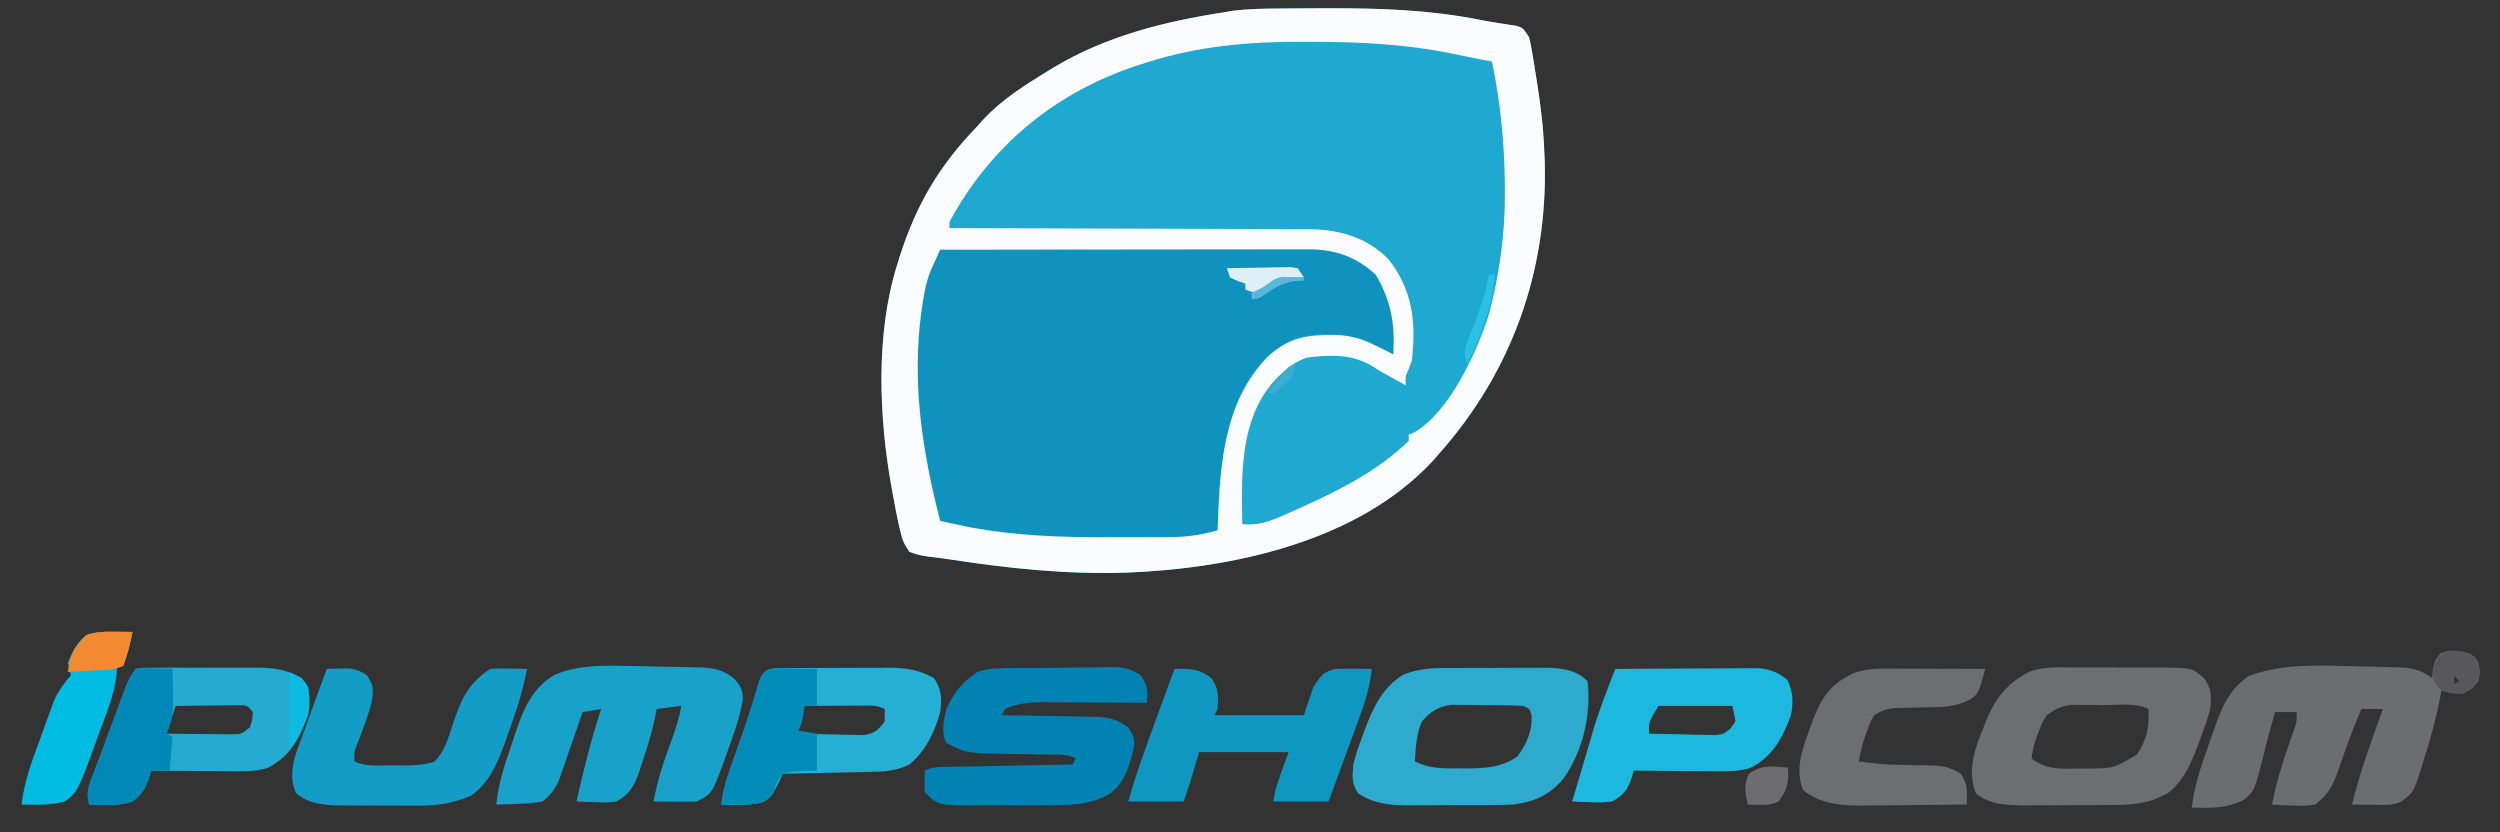 <?xml version="1.0" encoding="UTF-8"?>
<svg version="1.1" xmlns="http://www.w3.org/2000/svg" width="811" height="270">
<rect width="100%" height="100%" fill="#333333" stroke="none"/>
<path d="M0 0 C1.571 -0.014 1.571 -0.014 3.174 -0.029 C6.56 -0.054 9.946 -0.066 13.332 -0.074 C14.481 -0.078 15.629 -0.081 16.812 -0.084 C33.306 -0.099 49.226 0.459 65.441 3.71 C67.361 4.085 69.29 4.414 71.223 4.712 C72.218 4.868 73.213 5.023 74.238 5.184 C75.132 5.315 76.026 5.447 76.947 5.583 C79.145 6.238 79.145 6.238 81.145 9.238 C81.723 11.56 81.723 11.56 82.18 14.289 C82.349 15.291 82.518 16.293 82.692 17.325 C82.862 18.39 83.032 19.454 83.207 20.551 C83.383 21.636 83.56 22.722 83.741 23.841 C84.973 31.645 85.902 39.334 86.145 47.238 C86.184 48.09 86.224 48.942 86.266 49.82 C87.191 85.255 75.541 117.8 52.145 144.238 C51.411 145.079 50.678 145.919 49.922 146.785 C25.513 173.027 -14.977 181.627 -49.251 182.991 C-68.586 183.646 -87.472 181.662 -106.568 178.735 C-108.661 178.419 -110.761 178.139 -112.866 177.91 C-115.376 177.572 -117.518 177.212 -119.855 176.238 C-121.668 173.531 -122.213 172.285 -122.855 169.238 C-123.043 168.448 -123.23 167.659 -123.423 166.845 C-124.007 164.193 -124.503 161.536 -124.98 158.863 C-125.149 157.969 -125.318 157.074 -125.492 156.152 C-129.748 133.098 -130.89 105.806 -123.855 83.238 C-123.429 81.867 -123.429 81.867 -122.994 80.467 C-117.535 63.443 -110.23 51.082 -97.855 38.238 C-97.21 37.518 -96.564 36.797 -95.898 36.055 C-89.844 29.499 -82.417 24.867 -74.855 20.238 C-74.258 19.872 -73.661 19.505 -73.046 19.127 C-56.139 8.957 -37.199 4.231 -17.855 1.238 C-16.831 1.063 -15.806 0.888 -14.75 0.708 C-9.821 0.114 -4.961 0.038 0 0 Z " fill="#20A9D0" transform="translate(414.855,2.762)"/>
<path d="M0 0 C16.143 -0.07 32.285 -0.123 48.428 -0.155 C55.924 -0.171 63.419 -0.192 70.915 -0.226 C77.452 -0.256 83.988 -0.276 90.524 -0.282 C93.982 -0.286 97.441 -0.295 100.899 -0.317 C104.767 -0.342 108.635 -0.342 112.504 -0.341 C114.208 -0.357 114.208 -0.357 115.948 -0.373 C125.342 -0.337 134.012 1.267 141 8 C147.066 15.924 147.282 24.452 147 34 C145.987 33.476 145.987 33.476 144.953 32.941 C144.061 32.486 143.169 32.031 142.25 31.562 C141.368 31.11 140.487 30.658 139.578 30.191 C132.234 26.798 122.83 26.678 115.074 28.801 C105.697 33.045 99.909 40.778 96.027 50.098 C92.342 60.51 90.947 70.962 90.438 81.938 C90.394 82.812 90.351 83.687 90.307 84.588 C90.202 86.725 90.1 88.863 90 91 C83.586 92.897 77.758 93.307 71.09 93.301 C70.046 93.305 69.002 93.309 67.926 93.314 C65.717 93.319 63.507 93.32 61.298 93.316 C57.999 93.313 54.702 93.336 51.404 93.361 C33.971 93.413 16.997 91.975 0 88 C-5.996 64.63 -9.376 41.8 -5.75 17.688 C-5.641 16.942 -5.532 16.196 -5.419 15.428 C-4.73 11.419 -3.628 7.939 -1.935 4.234 C-1.573 3.437 -1.211 2.64 -0.838 1.819 C-0.562 1.219 -0.285 0.618 0 0 Z " fill="#0F93BE" transform="translate(305,81)"/>
<path d="M0 0 C1.571 -0.014 1.571 -0.014 3.174 -0.029 C6.56 -0.054 9.946 -0.066 13.332 -0.074 C14.481 -0.078 15.629 -0.081 16.812 -0.084 C33.306 -0.099 49.226 0.459 65.441 3.71 C67.361 4.085 69.29 4.414 71.223 4.712 C72.218 4.868 73.213 5.023 74.238 5.184 C75.132 5.315 76.026 5.447 76.947 5.583 C79.145 6.238 79.145 6.238 81.145 9.238 C81.723 11.56 81.723 11.56 82.18 14.289 C82.349 15.291 82.518 16.293 82.692 17.325 C82.862 18.39 83.032 19.454 83.207 20.551 C83.383 21.636 83.56 22.722 83.741 23.841 C84.973 31.645 85.902 39.334 86.145 47.238 C86.184 48.09 86.224 48.942 86.266 49.82 C87.191 85.255 75.541 117.8 52.145 144.238 C51.411 145.079 50.678 145.919 49.922 146.785 C25.513 173.027 -14.977 181.627 -49.251 182.991 C-68.586 183.646 -87.472 181.662 -106.568 178.735 C-108.661 178.419 -110.761 178.139 -112.866 177.91 C-115.376 177.572 -117.518 177.212 -119.855 176.238 C-121.668 173.531 -122.213 172.285 -122.855 169.238 C-123.043 168.448 -123.23 167.659 -123.423 166.845 C-124.007 164.193 -124.503 161.536 -124.98 158.863 C-125.149 157.969 -125.318 157.074 -125.492 156.152 C-129.748 133.098 -130.89 105.806 -123.855 83.238 C-123.429 81.867 -123.429 81.867 -122.994 80.467 C-117.535 63.443 -110.23 51.082 -97.855 38.238 C-97.21 37.518 -96.564 36.797 -95.898 36.055 C-89.844 29.499 -82.417 24.867 -74.855 20.238 C-74.258 19.872 -73.661 19.505 -73.046 19.127 C-56.139 8.957 -37.199 4.231 -17.855 1.238 C-16.831 1.063 -15.806 0.888 -14.75 0.708 C-9.821 0.114 -4.961 0.038 0 0 Z M-42.605 17.426 C-43.562 17.726 -44.519 18.027 -45.505 18.336 C-72.335 27.076 -93.485 44.439 -106.855 69.238 C-106.855 69.898 -106.855 70.558 -106.855 71.238 C-105.898 71.239 -105.898 71.239 -104.921 71.24 C-89.345 71.255 -73.768 71.298 -58.192 71.37 C-50.659 71.405 -43.127 71.43 -35.594 71.434 C-29.023 71.437 -22.453 71.458 -15.883 71.499 C-12.408 71.52 -8.934 71.533 -5.459 71.524 C-1.567 71.515 2.324 71.546 6.216 71.579 C7.351 71.57 8.486 71.562 9.655 71.553 C19.64 71.694 28.522 74.135 35.645 81.426 C43.412 91.33 44.608 101.948 43.145 114.238 C42.121 117.094 42.121 117.094 41.145 119.238 C41.145 120.228 41.145 121.218 41.145 122.238 C40.588 121.924 40.031 121.609 39.457 121.285 C37.851 120.385 36.239 119.496 34.621 118.617 C32.145 117.238 32.145 117.238 30.293 116.016 C23.813 112.033 16.504 112.319 9.145 113.238 C5.879 114.376 3.655 115.884 1.145 118.238 C0.606 118.723 0.067 119.208 -0.488 119.707 C-11.2 130.688 -12.074 146.243 -11.958 160.635 C-11.931 162.836 -11.897 165.037 -11.855 167.238 C-5.537 167.995 -0.543 165.318 5.082 162.801 C6.615 162.122 6.615 162.122 8.178 161.43 C20.238 155.986 32.605 149.598 42.145 140.238 C42.145 139.578 42.145 138.918 42.145 138.238 C42.717 138.006 43.289 137.774 43.879 137.535 C55.466 130.903 64.266 111.304 68.145 99.238 C71.496 86.423 73.345 73.677 73.332 60.426 C73.331 59.531 73.33 58.636 73.33 57.713 C73.209 44.146 71.959 30.52 69.145 17.238 C66.775 16.762 64.405 16.288 62.034 15.817 C60.218 15.453 58.403 15.081 56.591 14.698 C41.307 11.537 26.324 10.829 10.77 10.801 C9.848 10.795 8.926 10.789 7.976 10.783 C-9.205 10.708 -26.16 12.153 -42.605 17.426 Z M-109.855 78.238 C-110.505 79.647 -111.149 81.059 -111.79 82.472 C-112.149 83.258 -112.508 84.044 -112.878 84.853 C-114.361 88.471 -115.041 92.072 -115.605 95.926 C-115.727 96.733 -115.848 97.541 -115.973 98.373 C-119.128 121.623 -115.65 143.752 -109.855 166.238 C-107.712 166.706 -105.565 167.162 -103.418 167.613 C-101.626 167.996 -101.626 167.996 -99.797 168.387 C-85.076 171.066 -70.591 171.556 -55.65 171.499 C-52.267 171.488 -48.885 171.499 -45.502 171.512 C-43.327 171.51 -41.152 171.508 -38.977 171.504 C-37.977 171.508 -36.978 171.512 -35.949 171.516 C-30.241 171.478 -25.332 170.868 -19.855 169.238 C-19.818 168.052 -19.781 166.866 -19.742 165.645 C-19.026 146.721 -17.373 126.955 -3.387 112.746 C3.837 106.253 10.11 105.75 19.543 105.945 C24.084 106.315 27.067 107.236 31.145 109.238 C32.877 110.074 32.877 110.074 34.645 110.926 C35.47 111.359 36.295 111.792 37.145 112.238 C37.757 102.498 36.427 94.831 31.457 86.363 C25.115 80.536 18.331 78.109 9.798 78.118 C8.739 78.117 7.68 78.115 6.59 78.114 C5.439 78.117 4.288 78.121 3.102 78.125 C1.882 78.125 0.662 78.124 -0.594 78.124 C-3.931 78.125 -7.267 78.13 -10.604 78.137 C-14.094 78.143 -17.584 78.144 -21.074 78.145 C-27.679 78.148 -34.283 78.156 -40.888 78.166 C-48.41 78.177 -55.931 78.183 -63.452 78.188 C-78.92 78.198 -94.388 78.216 -109.855 78.238 Z " fill="#FAFCFD" transform="translate(414.855,2.762)"/>
<path d="M0 0 C1.938 1.188 1.938 1.188 3 3 C3.5 5.938 3.5 5.938 3 9 C0.938 11.438 0.938 11.438 -2 13 C-5.812 12.75 -5.812 12.75 -9 12 C-9.105 12.59 -9.21 13.18 -9.319 13.788 C-10.575 20.47 -12.329 26.894 -14.375 33.375 C-14.666 34.346 -14.958 35.316 -15.258 36.316 C-18.007 45.059 -18.007 45.059 -22 48 C-25.003 49.502 -27.791 49.093 -31.125 49.062 C-32.406 49.053 -33.688 49.044 -35.008 49.035 C-36.489 49.018 -36.489 49.018 -38 49 C-35.451 38.416 -31.665 28.235 -28 18 C-30.31 18 -32.62 18 -35 18 C-35.544 19.332 -36.085 20.666 -36.625 22 C-36.99 22.901 -37.355 23.802 -37.73 24.73 C-38.675 27.162 -39.567 29.589 -40.426 32.051 C-40.676 32.754 -40.926 33.457 -41.183 34.182 C-41.677 35.576 -42.159 36.974 -42.629 38.377 C-44.278 42.985 -46.039 46.079 -50 49 C-53.551 49.488 -53.551 49.488 -57.312 49.312 C-58.567 49.267 -59.821 49.222 -61.113 49.176 C-62.542 49.089 -62.542 49.089 -64 49 C-62.702 42.684 -61.004 36.706 -58.875 30.625 C-58.327 29.056 -57.782 27.486 -57.242 25.914 C-57.004 25.233 -56.765 24.552 -56.519 23.85 C-55.865 21.839 -55.865 21.839 -56 19 C-58.31 19 -60.62 19 -63 19 C-63.17 19.632 -63.34 20.263 -63.516 20.914 C-64.033 22.825 -64.559 24.734 -65.09 26.641 C-65.722 28.975 -66.316 31.32 -66.879 33.672 C-69.566 44.332 -69.566 44.332 -72.875 47.312 C-78.496 50.348 -83.772 50.107 -90 50 C-89.192 43.223 -87.217 37.241 -84.927 30.839 C-84.252 28.943 -83.598 27.042 -82.945 25.139 C-80.288 17.657 -78.162 11.843 -71.438 7.25 C-60.813 3.387 -49.833 3.779 -38.707 4.112 C-36.044 4.188 -33.381 4.237 -30.717 4.283 C-29.01 4.326 -27.304 4.371 -25.598 4.418 C-24.413 4.437 -24.413 4.437 -23.205 4.456 C-18.656 4.617 -15.672 5.262 -12 8 C-11.918 7.072 -11.835 6.144 -11.75 5.188 C-11 2 -11 2 -9.375 0.062 C-5.918 -1.484 -3.615 -0.92 0 0 Z M-1 6 C0 8 0 8 0 8 Z M-5 7 C-5 7.99 -5 8.98 -5 10 C-4.34 9.67 -3.68 9.34 -3 9 C-3.66 8.34 -4.32 7.68 -5 7 Z " fill="#6C6D70" transform="translate(801,212)"/>
<path d="M0 0 C0.842 0.016 1.685 0.033 2.553 0.05 C4.32 0.087 6.088 0.128 7.855 0.171 C10.553 0.234 13.252 0.276 15.951 0.316 C17.676 0.355 19.4 0.396 21.125 0.438 C21.927 0.447 22.729 0.457 23.556 0.466 C28.139 0.606 31.104 1.095 34.863 3.984 C36.957 6.213 37.876 7.758 37.844 10.863 C36.866 17.039 34.588 22.93 32.488 28.797 C32.051 30.034 32.051 30.034 31.604 31.295 C27.814 41.509 27.814 41.509 22.863 43.984 C20.489 44.056 18.113 44.068 15.738 44.047 C14.457 44.038 13.176 44.029 11.855 44.02 C10.374 44.002 10.374 44.002 8.863 43.984 C10.125 37.045 12.314 30.615 14.743 24.014 C16.079 20.353 17.247 16.851 17.863 12.984 C15.223 13.314 12.583 13.644 9.863 13.984 C9.657 15.119 9.451 16.253 9.238 17.422 C8.136 22.314 6.645 27.048 5.051 31.797 C4.815 32.538 4.579 33.279 4.335 34.043 C2.748 38.641 1.303 41.535 -3.137 43.984 C-6.469 44.375 -6.469 44.375 -9.949 44.234 C-11.111 44.198 -12.272 44.162 -13.469 44.125 C-14.349 44.079 -15.23 44.032 -16.137 43.984 C-13.853 33.839 -11.371 23.876 -8.137 13.984 C-10.117 14.314 -12.097 14.644 -14.137 14.984 C-14.388 15.721 -14.64 16.457 -14.899 17.216 C-16.05 20.56 -17.218 23.897 -18.387 27.234 C-18.782 28.393 -19.178 29.552 -19.586 30.746 C-19.979 31.861 -20.372 32.976 -20.777 34.125 C-21.133 35.151 -21.49 36.178 -21.856 37.235 C-23.248 40.223 -24.573 41.926 -27.137 43.984 C-29.842 44.433 -32.179 44.678 -34.887 44.734 C-35.933 44.779 -35.933 44.779 -37 44.824 C-38.712 44.895 -40.424 44.942 -42.137 44.984 C-41.51 38.015 -39.254 31.645 -37.012 25.047 C-36.646 23.905 -36.28 22.764 -35.902 21.588 C-33.357 14.095 -30.323 6.833 -23.064 2.846 C-15.819 -0.259 -7.747 -0.171 0 0 Z " fill="#18A1C9" transform="translate(203.137,216.016)"/>
<path d="M0 0 C1.597 -0.002 1.597 -0.002 3.226 -0.004 C5.464 -0.003 7.702 0.009 9.94 0.03 C13.363 0.059 16.785 0.05 20.209 0.037 C22.389 0.043 24.57 0.052 26.75 0.062 C27.771 0.06 28.792 0.057 29.844 0.054 C38.788 0.172 38.788 0.172 42.676 3.496 C45.212 7.3 45.052 8.959 44.676 13.496 C43.826 16.749 42.686 19.857 41.488 22.996 C41.196 23.812 40.904 24.628 40.604 25.469 C38.386 31.41 35.86 37.144 30.613 41.02 C29.974 41.301 29.335 41.582 28.676 41.871 C27.717 42.316 27.717 42.316 26.738 42.77 C21.285 44.691 15.96 44.657 10.246 44.664 C8.883 44.669 8.883 44.669 7.493 44.674 C5.575 44.679 3.657 44.682 1.739 44.681 C-1.182 44.684 -4.103 44.702 -7.023 44.721 C-8.892 44.724 -10.76 44.726 -12.629 44.727 C-13.496 44.734 -14.363 44.741 -15.256 44.748 C-20.908 44.727 -26.675 44.633 -31.262 40.934 C-33.877 34.933 -32.393 28.54 -30.129 22.648 C-29.822 21.897 -29.515 21.145 -29.199 20.371 C-28.916 19.612 -28.632 18.853 -28.34 18.07 C-25.288 10.36 -21.262 4.92 -13.691 1.308 C-9.21 -0.229 -4.692 -0.052 0 0 Z M-8.324 15.496 C-9.719 17.547 -9.719 17.547 -10.574 19.871 C-11.054 21.056 -11.054 21.056 -11.543 22.266 C-12.381 24.657 -13 26.98 -13.324 29.496 C-8.592 33.217 -4.191 32.914 1.551 32.809 C2.86 32.813 2.86 32.813 4.195 32.818 C13.387 32.766 13.387 32.766 20.988 28.184 C24.191 23.083 24.914 19.559 24.676 13.496 C20.361 11.339 14.602 12.266 9.863 12.246 C8.674 12.225 7.485 12.205 6.26 12.184 C4.538 12.176 4.538 12.176 2.781 12.168 C1.731 12.159 0.681 12.149 -0.402 12.14 C-3.756 12.549 -5.613 13.513 -8.324 15.496 Z " fill="#6D6E71" transform="translate(672.324,216.504)"/>
<path d="M0 0 C1.02 -0.004 2.041 -0.009 3.092 -0.013 C5.244 -0.019 7.396 -0.019 9.547 -0.015 C12.833 -0.012 16.117 -0.035 19.402 -0.061 C21.497 -0.063 23.592 -0.064 25.688 -0.062 C26.666 -0.072 27.644 -0.081 28.652 -0.09 C34.153 -0.053 39.185 0.142 43.344 4.301 C44.621 15.085 41.855 26.822 35.633 35.754 C31.091 41.204 26.202 43.388 19.344 44.301 C16.241 44.45 13.142 44.465 10.035 44.469 C9.15 44.472 8.265 44.475 7.354 44.479 C5.489 44.484 3.624 44.486 1.759 44.486 C-1.081 44.488 -3.92 44.506 -6.76 44.525 C-8.578 44.528 -10.396 44.53 -12.215 44.531 C-13.057 44.538 -13.899 44.546 -14.766 44.553 C-20.739 44.53 -26.044 44.11 -31.094 40.613 C-33.306 37.34 -32.925 35.225 -32.656 31.301 C-31.962 28.408 -31.001 25.651 -29.969 22.863 C-29.696 22.114 -29.424 21.365 -29.143 20.593 C-26.389 13.241 -23.51 6.647 -16.656 2.301 C-11.139 -0.095 -5.907 -0.006 0 0 Z M-10.406 17.363 C-12.199 21.577 -12.401 25.761 -12.656 30.301 C-7.911 32.741 -3.484 32.599 1.719 32.551 C2.956 32.562 2.956 32.562 4.219 32.574 C10.128 32.555 15.653 32.244 20.594 28.676 C23.585 24.616 25.481 20.456 25.156 15.363 C24.538 13.119 24.538 13.119 22.344 12.301 C18.078 12.03 13.804 12.069 9.531 12.051 C8.342 12.03 7.153 12.01 5.928 11.988 C4.206 11.981 4.206 11.981 2.449 11.973 C1.399 11.963 0.349 11.954 -0.734 11.944 C-5 12.465 -7.646 14.111 -10.406 17.363 Z " fill="#2EAACF" transform="translate(471.656,216.699)"/>
<path d="M0 0 C0.925 -0.016 1.849 -0.032 2.802 -0.049 C7.02 -0.093 11.238 -0.134 15.457 -0.157 C17.682 -0.174 19.907 -0.201 22.131 -0.239 C25.341 -0.294 28.55 -0.316 31.76 -0.331 C32.753 -0.353 33.746 -0.376 34.769 -0.399 C39.358 -0.385 41.721 -0.286 45.591 2.351 C47.7 5.621 47.868 7.375 47.424 11.193 C46.244 11.182 45.064 11.172 43.848 11.161 C39.453 11.125 35.059 11.102 30.664 11.083 C28.765 11.073 26.866 11.059 24.967 11.042 C22.231 11.018 19.496 11.006 16.76 10.998 C15.916 10.987 15.072 10.977 14.203 10.966 C9.572 10.965 5.731 11.26 1.424 13.193 C1.094 13.853 0.764 14.513 0.424 15.193 C1.489 15.207 2.553 15.222 3.65 15.237 C7.61 15.295 11.57 15.372 15.531 15.455 C17.242 15.489 18.954 15.517 20.666 15.539 C23.132 15.573 25.596 15.625 28.061 15.681 C28.823 15.688 29.584 15.694 30.369 15.701 C34.877 15.824 37.827 16.423 41.424 19.193 C42.994 21.42 43.454 22.585 43.323 25.306 C41.974 30.971 40.588 36.715 35.784 40.478 C29.428 44.333 23.398 44.351 16.213 44.361 C15.327 44.364 14.441 44.367 13.527 44.371 C11.656 44.376 9.786 44.378 7.915 44.378 C5.066 44.38 2.218 44.399 -0.63 44.417 C-2.453 44.42 -4.276 44.422 -6.099 44.423 C-6.944 44.431 -7.789 44.438 -8.66 44.445 C-20.368 44.4 -20.368 44.4 -24.576 40.193 C-24.701 36.568 -24.701 36.568 -24.576 33.193 C-22.224 32.017 -20.749 32.038 -18.126 31.988 C-17.205 31.968 -16.284 31.948 -15.336 31.927 C-14.34 31.91 -13.344 31.894 -12.318 31.876 C-11.3 31.856 -10.281 31.835 -9.232 31.813 C-5.972 31.748 -2.711 31.689 0.549 31.63 C2.756 31.587 4.963 31.544 7.17 31.5 C12.588 31.392 18.006 31.291 23.424 31.193 C23.754 30.533 24.084 29.873 24.424 29.193 C21.478 27.72 18.797 28.027 15.51 27.982 C14.095 27.954 12.68 27.925 11.264 27.896 C9.039 27.855 6.815 27.818 4.59 27.792 C-11.069 27.589 -11.069 27.589 -17.576 24.193 C-19.344 20.657 -18.449 16.944 -17.576 13.193 C-15.283 8.118 -12.262 4.276 -7.576 1.193 C-4.753 0.252 -2.93 0.046 0 0 Z " fill="#0083B2" transform="translate(324.576,216.807)"/>
<path d="M0 0 C1.978 -0.381 1.978 -0.381 4.43 -0.388 C5.349 -0.398 6.267 -0.407 7.213 -0.417 C8.707 -0.408 8.707 -0.408 10.23 -0.398 C11.766 -0.403 11.766 -0.403 13.333 -0.407 C15.504 -0.409 17.676 -0.404 19.847 -0.391 C23.157 -0.375 26.466 -0.391 29.775 -0.41 C31.885 -0.408 33.995 -0.404 36.105 -0.398 C37.091 -0.405 38.077 -0.411 39.092 -0.417 C44.814 -0.359 48.98 0.165 54 3 C56.69 7.035 56.78 10.345 56 15 C53.197 22.481 50.173 28.362 42.846 32.098 C39.159 33.266 35.679 33.249 31.855 33.195 C31.086 33.192 30.316 33.19 29.523 33.187 C27.078 33.176 24.633 33.15 22.188 33.125 C20.524 33.115 18.861 33.106 17.197 33.098 C13.131 33.076 9.066 33.041 5 33 C4.707 33.942 4.415 34.885 4.113 35.855 C2.897 39.292 1.868 40.788 -1 43 C-5.459 44.529 -10.334 44.091 -15 44 C-16.44 39.679 -14.651 36.583 -13.105 32.5 C-12.798 31.668 -12.491 30.836 -12.174 29.979 C-11.522 28.218 -10.865 26.46 -10.204 24.703 C-9.193 22.014 -8.196 19.32 -7.201 16.625 C-6.566 14.916 -5.93 13.208 -5.293 11.5 C-4.994 10.694 -4.695 9.887 -4.387 9.057 C-3.962 7.93 -3.962 7.93 -3.528 6.781 C-3.281 6.122 -3.034 5.463 -2.779 4.783 C-2 3 -2 3 0 0 Z M13 12 C12.01 14.97 11.02 17.94 10 21 C13.937 21.058 17.875 21.094 21.812 21.125 C23.492 21.15 23.492 21.15 25.205 21.176 C26.815 21.185 26.815 21.185 28.457 21.195 C29.447 21.206 30.437 21.216 31.456 21.227 C34.244 21.183 34.244 21.183 37 19 C37.909 16.54 37.909 16.54 38 14 C36.192 11.769 36.192 11.769 33.662 11.773 C32.232 11.789 32.232 11.789 30.773 11.805 C29.742 11.811 28.711 11.818 27.648 11.824 C26.028 11.849 26.028 11.849 24.375 11.875 C22.743 11.889 22.743 11.889 21.078 11.902 C18.385 11.926 15.693 11.959 13 12 Z " fill="#25ABD1" transform="translate(44,217)"/>
<path d="M0 0 C0.918 -0.01 1.836 -0.019 2.783 -0.029 C4.276 -0.028 4.276 -0.028 5.8 -0.026 C6.824 -0.03 7.848 -0.035 8.902 -0.039 C11.074 -0.045 13.245 -0.045 15.417 -0.041 C18.726 -0.038 22.035 -0.061 25.345 -0.087 C27.455 -0.089 29.565 -0.09 31.675 -0.089 C32.661 -0.098 33.646 -0.107 34.662 -0.117 C40.392 -0.078 44.544 0.433 49.57 3.275 C52.086 7.05 52.159 9.911 51.57 14.275 C49.775 20.801 46.864 26.89 41.57 31.275 C37.208 33.496 33.003 33.616 28.206 33.689 C27.414 33.708 26.622 33.727 25.806 33.747 C23.29 33.807 20.774 33.853 18.257 33.9 C16.545 33.938 14.834 33.977 13.122 34.017 C8.938 34.113 4.754 34.197 0.57 34.275 C0.103 35.227 -0.364 36.18 -0.844 37.161 C-3.086 41.561 -3.086 41.561 -5.43 43.275 C-9.943 44.734 -14.738 44.367 -19.43 44.275 C-18.751 38.28 -16.644 32.854 -14.618 27.212 C-11.948 19.689 -9.391 12.188 -7.219 4.505 C-5.767 0.398 -4.05 0.023 0 0 Z M7.57 12.275 C6.58 15.245 5.59 18.215 4.57 21.275 C8.653 21.391 12.735 21.462 16.82 21.525 C18.558 21.575 18.558 21.575 20.331 21.626 C21.446 21.639 22.561 21.652 23.71 21.665 C24.737 21.686 25.763 21.707 26.821 21.729 C30.317 21.151 31.491 20.106 33.57 17.275 C33.57 15.955 33.57 14.635 33.57 13.275 C30.96 11.97 29.043 12.162 26.124 12.177 C25.048 12.18 23.972 12.183 22.863 12.187 C21.171 12.199 21.171 12.199 19.445 12.212 C18.309 12.217 17.173 12.221 16.003 12.226 C13.192 12.238 10.381 12.254 7.57 12.275 Z " fill="#25AFD4" transform="translate(253.43,216.725)"/>
<path d="M0 0 C6.887 -0.051 13.773 -0.086 20.66 -0.11 C23.003 -0.12 25.345 -0.134 27.688 -0.151 C31.056 -0.175 34.424 -0.186 37.793 -0.195 C38.839 -0.206 39.885 -0.216 40.963 -0.227 C42.434 -0.227 42.434 -0.227 43.934 -0.227 C44.794 -0.231 45.653 -0.236 46.538 -0.241 C50.191 0.116 53.029 1.163 55.812 3.562 C57.715 7.468 57.779 10.746 57 15 C54.184 22.48 51.179 28.359 43.846 32.098 C40.159 33.266 36.679 33.249 32.855 33.195 C32.086 33.192 31.316 33.19 30.523 33.187 C28.078 33.176 25.633 33.15 23.188 33.125 C21.524 33.115 19.861 33.106 18.197 33.098 C14.131 33.076 10.066 33.041 6 33 C5.715 33.941 5.431 34.883 5.137 35.853 C3.749 39.695 2.508 40.945 -1 43 C-4.332 43.391 -4.332 43.391 -7.812 43.25 C-8.974 43.214 -10.135 43.178 -11.332 43.141 C-12.212 43.094 -13.093 43.048 -14 43 C-13.817 42.392 -13.634 41.784 -13.445 41.157 C-12.138 36.811 -10.84 32.463 -9.57 28.105 C-9.089 26.466 -8.607 24.827 -8.125 23.188 C-7.894 22.388 -7.664 21.588 -7.426 20.764 C-5.335 13.691 -2.714 6.855 0 0 Z M14 12 C10.776 17.329 10.776 17.329 11 21 C14.916 21.116 18.832 21.187 22.75 21.25 C23.861 21.284 24.972 21.317 26.117 21.352 C27.187 21.364 28.257 21.377 29.359 21.391 C30.344 21.412 31.328 21.433 32.343 21.454 C35.12 21.177 35.12 21.177 37.415 19.288 C37.938 18.533 38.461 17.778 39 17 C38.67 15.35 38.34 13.7 38 12 C30.08 12 22.16 12 14 12 Z " fill="#1CB8DD" transform="translate(524,217)"/>
<path d="M0 0 C5.027 -0.124 7.935 -0.136 12 3 C14.446 6.669 14.236 8.672 14 13 C13.67 13.66 13.34 14.32 13 15 C22.57 15 32.14 15 42 15 C42.99 12.03 43.98 9.06 45 6 C48.143 1.286 48.143 1.286 52 0 C54.061 -0.069 56.125 -0.085 58.188 -0.062 C59.818 -0.049 59.818 -0.049 61.48 -0.035 C62.312 -0.024 63.143 -0.012 64 0 C63.409 5.544 61.996 10.344 60.059 15.559 C59.628 16.742 59.628 16.742 59.188 17.95 C58.278 20.448 57.358 22.943 56.438 25.438 C55.815 27.14 55.193 28.842 54.572 30.545 C53.056 34.7 51.528 38.85 50 43 C44.06 43 38.12 43 32 43 C33 38 33 38 37 27 C27.43 27 17.86 27 8 27 C7.01 30.3 6.02 33.6 5 37 C4.34 38.98 3.68 40.96 3 43 C-2.94 43 -8.88 43 -15 43 C-12.39 33.788 -9.111 24.856 -5.812 15.875 C-5.248 14.331 -4.683 12.787 -4.119 11.242 C-2.749 7.494 -1.376 3.746 0 0 Z " fill="#0E97C0" transform="translate(381,217)"/>
<path d="M0 0 C1.416 -0.054 2.833 -0.093 4.25 -0.125 C5.039 -0.148 5.828 -0.171 6.641 -0.195 C9.276 0.023 10.784 0.57 13 2 C15.206 5.309 15.195 6.585 14.625 10.406 C13.507 15.048 11.758 19.472 10.059 23.926 C8.837 26.931 8.837 26.931 9 30 C12.733 31.866 17.205 31.228 21.312 31.25 C22.263 31.271 23.214 31.291 24.193 31.312 C27.981 31.334 31.276 31.215 34.918 30.133 C38.346 26.621 39.473 22.218 41 17.625 C43.651 9.715 45.835 4.777 53 0 C55.918 -0.195 55.918 -0.195 59.188 -0.125 C60.274 -0.107 61.361 -0.089 62.48 -0.07 C63.728 -0.036 63.728 -0.036 65 0 C63.563 7.289 61.381 14.097 58.812 21.062 C58.451 22.1 58.089 23.137 57.717 24.205 C55.345 30.643 52.704 36.868 47 41 C40.985 43.714 35.371 44.44 28.836 44.363 C28 44.364 27.163 44.364 26.302 44.365 C24.549 44.362 22.796 44.353 21.043 44.336 C18.375 44.312 15.707 44.316 13.039 44.322 C11.326 44.317 9.612 44.31 7.898 44.301 C7.11 44.302 6.321 44.303 5.508 44.304 C0.058 44.234 -5.652 44.045 -9.938 40.312 C-12.203 35.382 -11.082 30.432 -9.323 25.48 C-9.082 24.839 -8.842 24.197 -8.594 23.535 C-8.35 22.857 -8.105 22.179 -7.854 21.48 C-7.08 19.337 -6.29 17.2 -5.5 15.062 C-4.969 13.601 -4.439 12.14 -3.91 10.678 C-2.618 7.114 -1.313 3.556 0 0 Z " fill="#139CC5" transform="translate(106,217)"/>
<path d="M0 0 C0.838 0.001 1.676 0.003 2.539 0.004 C5.208 0.01 7.877 0.022 10.547 0.035 C12.359 0.04 14.172 0.045 15.984 0.049 C20.422 0.06 24.859 0.077 29.297 0.098 C27.126 8.107 27.126 8.107 24.297 10.098 C20.798 11.711 17.98 12.359 14.137 12.441 C13.178 12.471 12.22 12.501 11.232 12.531 C9.23 12.576 7.227 12.62 5.225 12.664 C3.789 12.709 3.789 12.709 2.324 12.754 C1.455 12.773 0.586 12.791 -0.309 12.811 C-2.886 13.12 -4.517 13.713 -6.703 15.098 C-8.014 17.313 -8.014 17.313 -8.891 19.91 C-9.214 20.762 -9.538 21.614 -9.871 22.492 C-10.677 25.016 -11.24 27.491 -11.703 30.098 C-7.204 30.758 -2.833 31.165 1.715 31.238 C2.659 31.258 3.603 31.277 4.576 31.297 C6.526 31.331 8.477 31.349 10.428 31.352 C15.007 31.471 17.589 31.628 21.473 34.207 C23.716 37.762 23.439 39.971 23.297 44.098 C17.48 44.172 11.664 44.226 5.847 44.262 C3.871 44.277 1.896 44.298 -0.08 44.324 C-2.932 44.361 -5.784 44.377 -8.637 44.391 C-9.509 44.406 -10.381 44.422 -11.28 44.438 C-17.815 44.439 -24.552 43.676 -29.766 39.41 C-32.372 32.982 -30.256 26.629 -27.953 20.473 C-27.574 19.386 -27.574 19.386 -27.188 18.277 C-24.989 12.209 -22.48 6.659 -16.703 3.285 C-15.713 2.688 -15.713 2.688 -14.703 2.078 C-9.957 -0.249 -5.187 -0.033 0 0 Z " fill="#6D6E71" transform="translate(614.703,216.902)"/>
<path d="M0 0 C1.63 0.014 1.63 0.014 3.293 0.027 C4.124 0.039 4.956 0.051 5.812 0.062 C5.094 3.862 4.087 7.409 2.812 11.062 C2.152 11.062 1.492 11.062 0.812 11.062 C0.738 12.123 0.663 13.184 0.586 14.277 C-0.176 20.352 -2.437 25.917 -4.562 31.625 C-4.962 32.723 -5.362 33.82 -5.773 34.951 C-12.005 51.956 -12.005 51.956 -16.188 55.062 C-20.813 56.324 -25.427 56.145 -30.188 56.062 C-29.369 48.962 -27.093 42.647 -24.632 35.992 C-23.876 33.94 -23.138 31.883 -22.4 29.824 C-21.918 28.505 -21.434 27.186 -20.949 25.867 C-20.516 24.681 -20.082 23.495 -19.635 22.273 C-18.184 19.054 -16.412 16.776 -14.188 14.062 C-14.49 12.722 -14.826 11.388 -15.188 10.062 C-13.731 6.494 -12.241 3.48 -9.188 1.062 C-5.902 -0.033 -3.451 -0.037 0 0 Z " fill="#00BCE2" transform="translate(37.188,204.938)"/>
<path d="M0 0 C1.477 0.013 2.953 0.037 4.43 0.07 C5.184 0.079 5.938 0.088 6.715 0.098 C8.578 0.121 10.442 0.157 12.305 0.195 C12.305 4.155 12.305 8.115 12.305 12.195 C10.985 12.195 9.665 12.195 8.305 12.195 C8.16 13.144 8.016 14.093 7.867 15.07 C7.305 18.195 7.305 18.195 6.305 20.195 C8.285 20.525 10.265 20.855 12.305 21.195 C12.305 25.155 12.305 29.115 12.305 33.195 C10.552 33.237 8.798 33.278 6.992 33.32 C3.989 33.51 3.989 33.51 1.305 34.195 C-0.83 36.963 -0.83 36.963 -1.695 40.195 C-3.324 42.342 -4.256 43.053 -6.82 43.883 C-10.785 44.314 -14.712 44.273 -18.695 44.195 C-18.016 38.201 -15.909 32.775 -13.883 27.133 C-11.213 19.61 -8.656 12.109 -6.484 4.426 C-5.104 0.524 -4.159 0.22 0 0 Z " fill="#028CB8" transform="translate(252.695,216.805)"/>
<path d="M0 0 C2.82 -0.293 2.82 -0.293 6.125 -0.188 C7.769 -0.147 7.769 -0.147 9.445 -0.105 C10.288 -0.071 11.131 -0.036 12 0 C12.054 2.563 12.094 5.124 12.125 7.688 C12.142 8.409 12.159 9.13 12.176 9.873 C12.214 14.049 11.879 17.249 10 21 C10.66 21.33 11.32 21.66 12 22 C11.67 25.63 11.34 29.26 11 33 C9.02 33 7.04 33 5 33 C4.753 33.907 4.505 34.815 4.25 35.75 C2.927 39.19 1.897 40.765 -1 43 C-5.459 44.529 -10.334 44.091 -15 44 C-16.44 39.679 -14.651 36.583 -13.105 32.5 C-12.798 31.668 -12.491 30.836 -12.174 29.979 C-11.522 28.218 -10.865 26.46 -10.204 24.703 C-9.193 22.014 -8.196 19.32 -7.201 16.625 C-6.566 14.916 -5.93 13.208 -5.293 11.5 C-4.994 10.694 -4.695 9.887 -4.387 9.057 C-3.962 7.93 -3.962 7.93 -3.528 6.781 C-3.281 6.122 -3.034 5.463 -2.779 4.783 C-2 3 -2 3 0 0 Z " fill="#0089B6" transform="translate(44,217)"/>
<path d="M0 0 C1.63 0.014 1.63 0.014 3.293 0.027 C4.124 0.039 4.956 0.051 5.812 0.062 C5.082 3.863 4.211 7.443 2.812 11.062 C-0.359 12.648 -3.823 12.441 -7.312 12.625 C-8.067 12.668 -8.821 12.711 -9.598 12.756 C-11.461 12.862 -13.324 12.963 -15.188 13.062 C-14.464 7.319 -13.162 5.132 -9.188 1.062 C-5.902 -0.033 -3.451 -0.037 0 0 Z " fill="#F38930" transform="translate(37.188,204.938)"/>
<path d="M0 0 C3.5 0.812 3.5 0.812 5.438 2 C7.081 4.803 7.019 6.631 6.5 9.812 C4.438 12.25 4.438 12.25 1.5 13.812 C-2.125 13.875 -2.125 13.875 -5.5 12.812 C-7.562 10.625 -7.562 10.625 -8.5 7.812 C-7.875 4.625 -7.875 4.625 -6.5 1.812 C-3.5 -0.188 -3.5 -0.188 0 0 Z M2.5 6.812 C3.5 8.812 3.5 8.812 3.5 8.812 Z M-1.5 7.812 C-1.5 8.803 -1.5 9.793 -1.5 10.812 C-0.84 10.482 -0.18 10.152 0.5 9.812 C-0.16 9.152 -0.82 8.492 -1.5 7.812 Z " fill="#58585A" transform="translate(797.5,211.188)"/>
<path d="M0 0 C0.325 4.654 -0.202 7.234 -3 11 C-6.215 12.607 -9.436 12.057 -13 12 C-13.924 8.074 -14.356 5.797 -12.688 2.062 C-8.672 -1.019 -4.889 -0.42 0 0 Z " fill="#6D6D70" transform="translate(580,249)"/>
<path d="M0 0 C3.792 -0.087 7.583 -0.14 11.375 -0.188 C12.995 -0.225 12.995 -0.225 14.648 -0.264 C15.68 -0.273 16.711 -0.283 17.773 -0.293 C18.727 -0.309 19.68 -0.324 20.662 -0.341 C21.819 -0.172 21.819 -0.172 23 0 C23.66 0.99 24.32 1.98 25 3 C24.408 3.026 23.817 3.052 23.207 3.078 C17.713 3.472 15.293 4.422 11 8 C8.188 7.75 8.188 7.75 6 7 C6 6.34 6 5.68 6 5 C5.196 4.732 4.391 4.464 3.562 4.188 C2.717 3.796 1.871 3.404 1 3 C0.67 2.01 0.34 1.02 0 0 Z " fill="#DEEFF6" transform="translate(398,87)"/>
<path d="M0 0 C5 3 5 3 6 5 C7.122 12.438 4.706 17.661 1 24 C0.67 24 0.34 24 0 24 C0 16.08 0 8.16 0 0 Z " fill="#0CBBE1" transform="translate(94,218)"/>
<path d="M0 0 C0.66 0 1.32 0 2 0 C1.025 10.529 -2.435 19.51 -7 29 C-8.358 25.947 -7.899 24.685 -6.855 21.426 C-6.309 20.051 -5.752 18.68 -5.188 17.312 C-2.917 11.576 -1.089 6.096 0 0 Z " fill="#29C1E4" transform="translate(483,89)"/>
<path d="M0 0 C0 3 0 3 -1.531 4.824 C-2.181 5.439 -2.831 6.054 -3.5 6.688 C-4.15 7.31 -4.799 7.933 -5.469 8.574 C-5.974 9.045 -6.479 9.515 -7 10 C-7.66 9.67 -8.32 9.34 -9 9 C-7.879 7.684 -6.753 6.372 -5.625 5.062 C-4.999 4.332 -4.372 3.601 -3.727 2.848 C-2 1 -2 1 0 0 Z " fill="#3CADD1" transform="translate(420,118)"/>
<path d="M0 0 C1.218 0.035 1.218 0.035 2.461 0.07 C3.687 0.097 3.687 0.097 4.938 0.125 C5.877 0.16 5.877 0.16 6.836 0.195 C6.836 0.525 6.836 0.855 6.836 1.195 C5.846 1.257 4.856 1.319 3.836 1.383 C-0.28 1.936 -3.097 3.801 -6.465 6.137 C-8.164 7.195 -8.164 7.195 -10.164 7.195 C-10.164 6.535 -10.164 5.875 -10.164 5.195 C-9.215 4.742 -8.267 4.288 -7.289 3.82 C-4.544 2.393 -2.991 0.27 0 0 Z " fill="#59B7D7" transform="translate(416.164,89.805)"/>
</svg>
